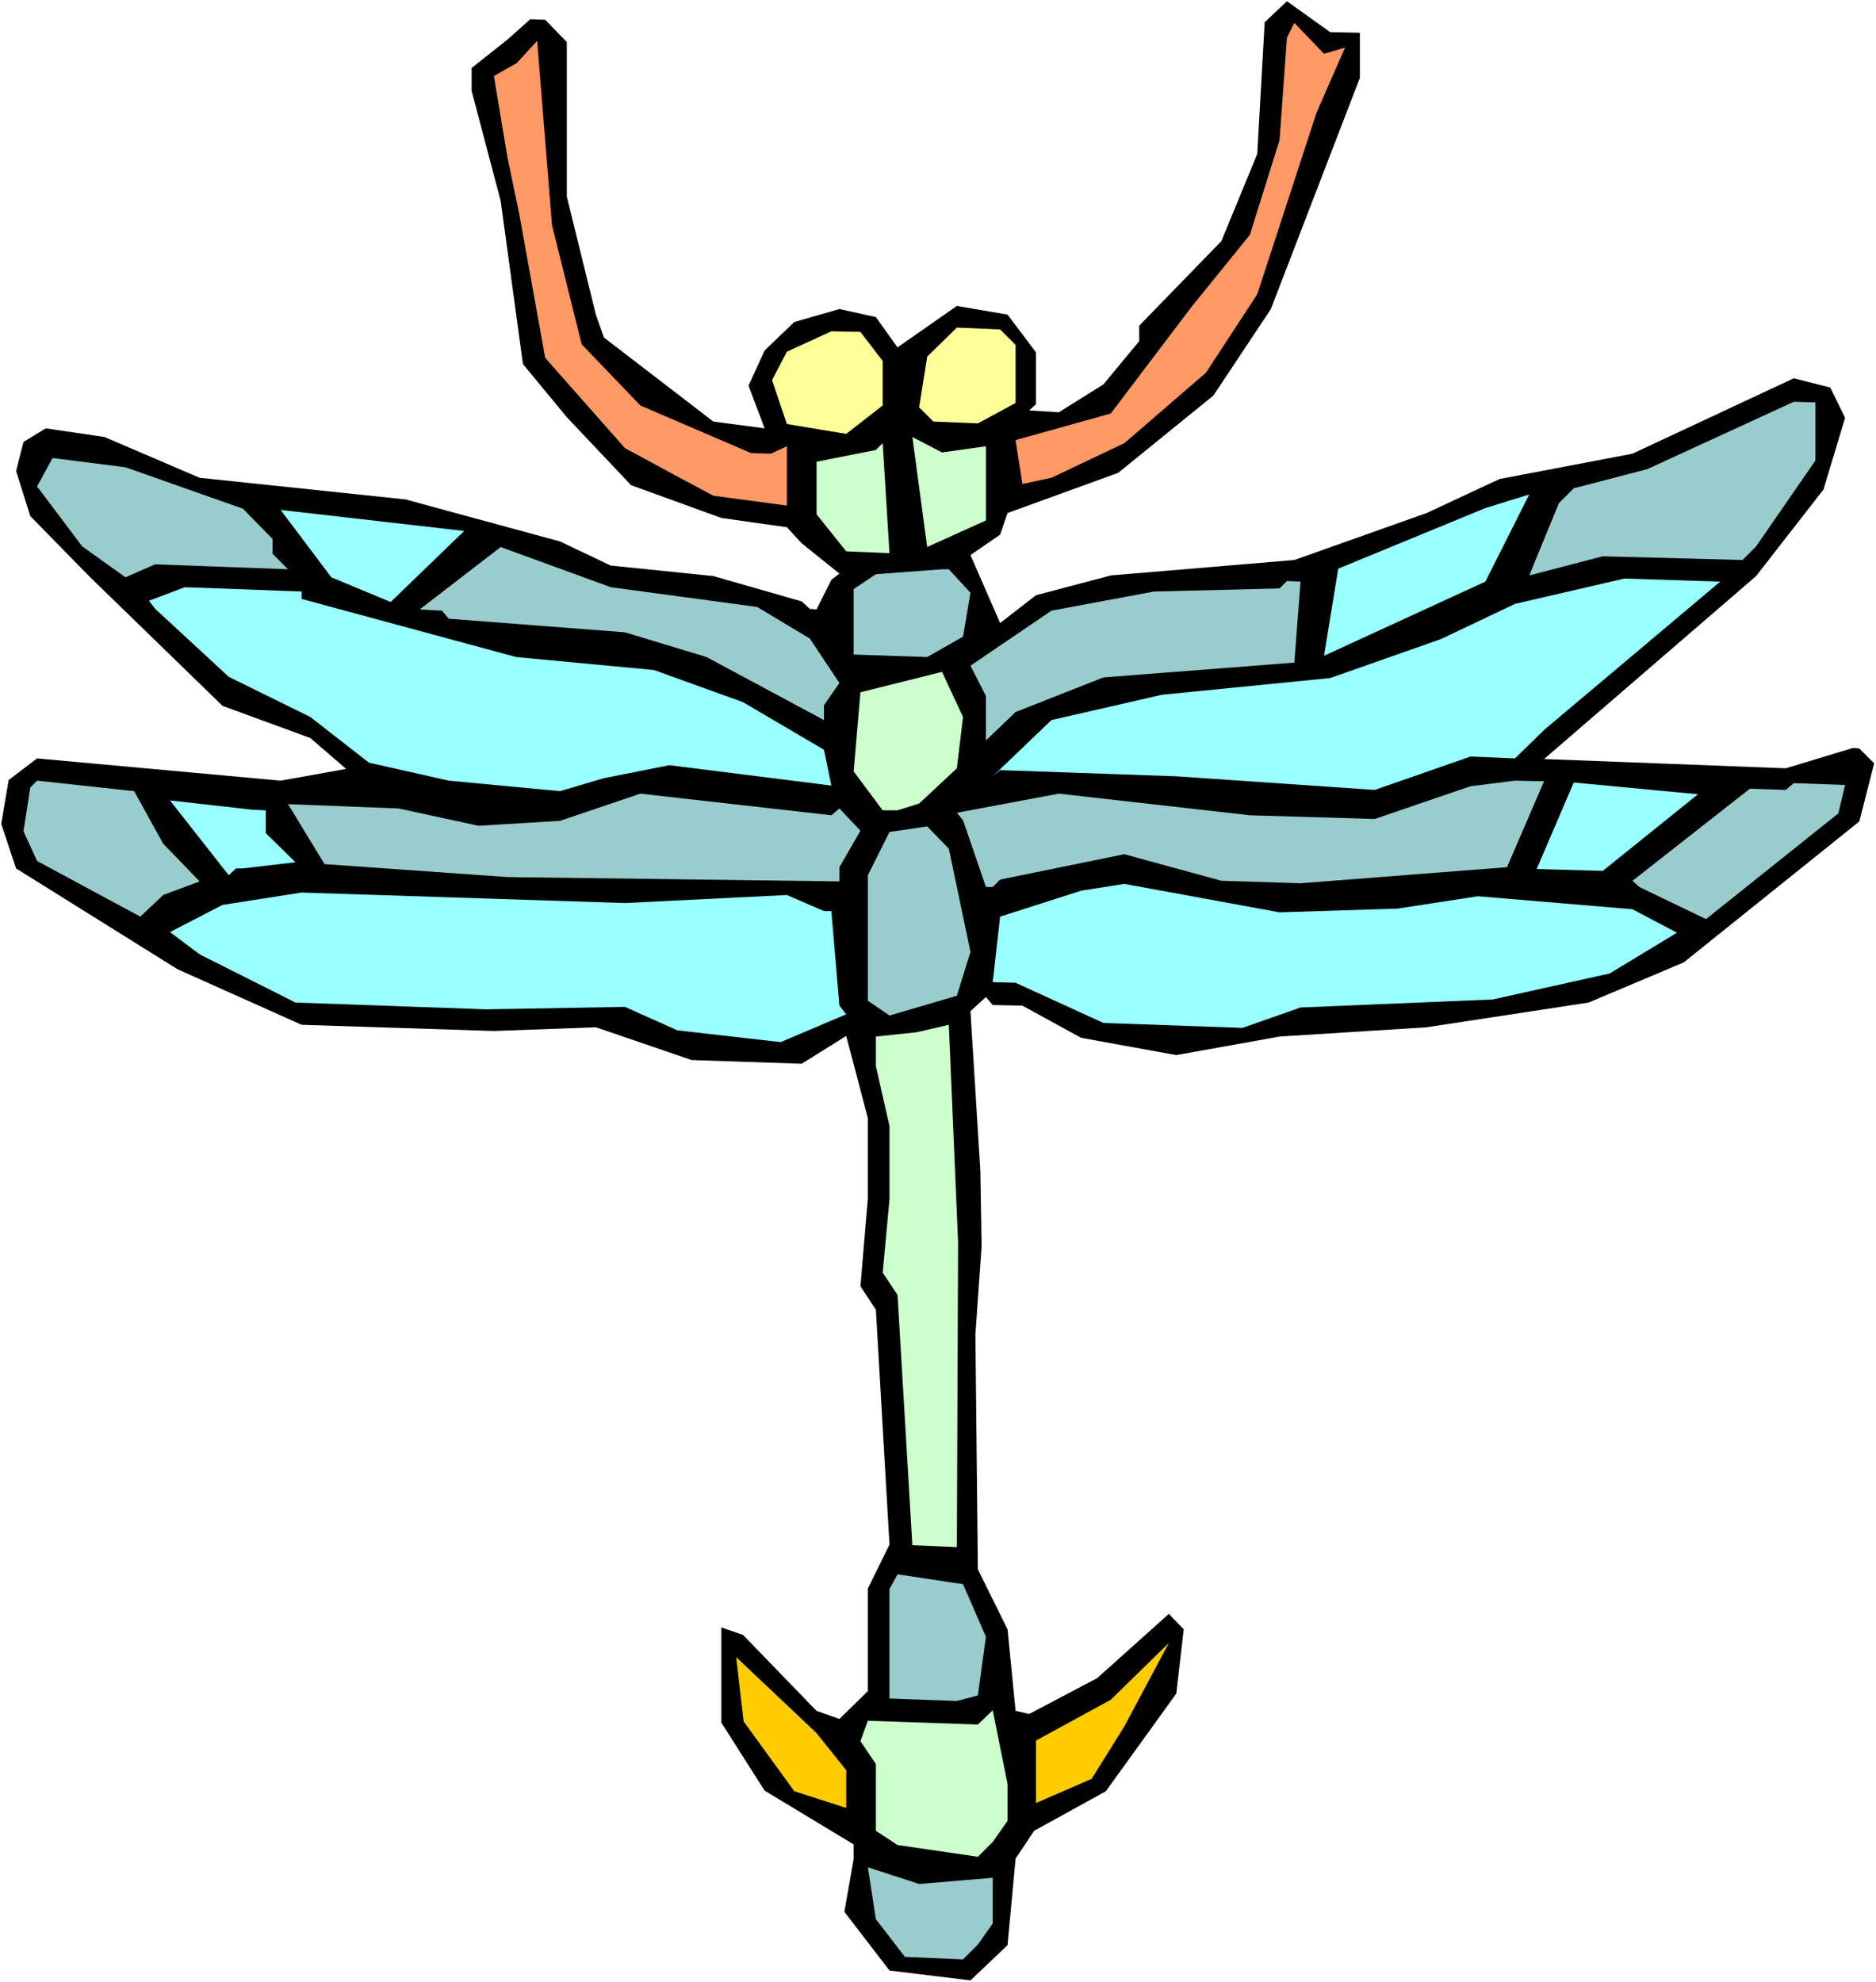 <?xml version="1.0" encoding="UTF-8" standalone="no"?>
<svg
   version="1.0"
   width="129.766mm"
   height="137.101mm"
   id="svg33"
   sodipodi:docname="Bug 026.wmf"
   xmlns:inkscape="http://www.inkscape.org/namespaces/inkscape"
   xmlns:sodipodi="http://sodipodi.sourceforge.net/DTD/sodipodi-0.dtd"
   xmlns="http://www.w3.org/2000/svg"
   xmlns:svg="http://www.w3.org/2000/svg">
  <rect width="100%" height="100%" fill="#808080" stroke="none"/>
  <sodipodi:namedview
     id="namedview33"
     pagecolor="#ffffff"
     bordercolor="#000000"
     borderopacity="0.25"
     inkscape:showpageshadow="2"
     inkscape:pageopacity="0.0"
     inkscape:pagecheckerboard="0"
     inkscape:deskcolor="#d1d1d1"
     inkscape:document-units="mm" />
  <defs
     id="defs1">
    <pattern
       id="WMFhbasepattern"
       patternUnits="userSpaceOnUse"
       width="6"
       height="6"
       x="0"
       y="0" />
  </defs>
  <path
     style="fill:#ffffff;fill-opacity:1;fill-rule:evenodd;stroke:none"
     d="M 0,518.178 H 490.455 V 0 H 0 Z"
     id="path1" />
  <path
     style="fill:#000000;fill-opacity:1;fill-rule:evenodd;stroke:none"
     d="M 355.52,8.564 V 20.359 l -23.27,60.43 -15.029,22.621 -24.886,20.197 -28.926,10.503 -1.939,5.655 -7.757,5.332 7.757,17.773 9.373,-7.271 19.554,-5.17 47.995,-4.039 34.582,-12.28 19.069,-8.887 34.744,-6.625 42.178,-19.712 9.534,2.424 3.878,7.917 -5.656,18.743 -17.614,22.621 -55.429,47.827 63.186,2.424 17.614,-5.332 1.616,0.162 3.878,3.878 -3.878,15.188 -45.894,36.84 -24.886,10.503 -42.339,6.463 -38.461,2.424 -26.987,4.847 -24.886,-4.524 -15.352,-8.402 -7.757,-0.162 -1.778,-2.101 -4.04,3.716 2.586,41.687 0.323,19.874 -1.616,22.944 0.646,61.399 7.757,15.673 2.101,21.328 3.555,0.808 17.776,-9.371 18.746,-16.804 3.878,4.039 -1.939,16.804 -18.422,25.529 -18.746,10.341 -4.848,7.271 -2.101,22.621 -9.696,9.21 -21.17,-2.585 -11.797,-15.35 2.424,-13.734 v -3.878 l -23.27,-14.057 -11.312,-17.773 v -24.883 l 5.656,1.939 19.23,19.874 5.979,2.1 7.434,-7.271 v -26.822 l 5.656,-11.472 -3.555,-61.399 -4.04,-6.14 1.939,-22.944 v -21.005 l -5.656,-21.49 -11.635,7.271 -28.765,-0.969 -25.048,-8.564 -26.664,0.969 L 78.861,267.895 46.379,253.353 4.202,227.016 0.323,215.382 2.262,203.91 l 7.434,-5.655 63.67,5.817 17.13,-3.07 -9.373,-8.079 L 58.176,184.521 23.432,150.752 7.918,134.917 4.202,123.122 l 1.939,-7.594 5.818,-3.555 15.352,2.262 24.886,10.664 53.813,5.655 40.4,10.987 13.251,6.302 26.826,2.747 23.109,6.625 2.101,1.939 1.778,0.162 3.878,-7.756 2.101,-1.616 -9.858,-7.917 -3.878,-4.201 -17.13,-2.424 -23.594,-8.564 -16.806,-17.773 -11.474,-13.896 -5.818,-42.656 -7.595,-28.761 v -5.978 l 9.373,-7.433 5.979,-5.332 3.878,0.162 5.656,5.817 v 40.394 l 7.595,30.861 2.101,5.978 28.603,21.975 13.413,1.777 -4.202,-11.149 4.202,-9.21 7.757,-7.433 11.797,-3.393 9.534,2.101 5.656,7.917 15.514,-10.826 13.251,2.262 7.434,9.856 v 13.572 l -1.778,1.616 7.757,0.485 11.635,-7.271 9.373,-11.31 v -4.039 l 21.493,-22.136 9.373,-22.782 1.939,-34.416 5.818,-5.494 11.312,8.079 z"
     id="path2" />
  <path
     style="fill:#ff9966;fill-opacity:1;fill-rule:evenodd;stroke:none"
     d="m 351.641,12.441 -7.434,16.966 -15.514,47.504 -13.413,20.52 -21.331,18.42 -19.069,9.048 -7.595,1.616 -1.778,-11.472 24.886,-6.948 21.17,-27.953 15.19,-18.743 7.757,-24.721 1.939,-26.822 1.939,-3.878 7.757,8.079 z"
     id="path3" />
  <path
     style="fill:#ff9966;fill-opacity:1;fill-rule:evenodd;stroke:none"
     d="m 152.065,89.999 15.352,15.996 28.926,12.441 5.171,0.162 4.202,-1.939 v 15.511 l -19.23,-2.585 -9.373,-5.009 -13.736,-7.433 -20.846,-23.59 -6.787,-37.647 -3.07,-14.704 -3.555,-21.328 5.979,-3.393 5.333,-5.817 3.878,48.15 z"
     id="path4" />
  <path
     style="fill:#ffff99;fill-opacity:1;fill-rule:evenodd;stroke:none"
     d="m 265.509,90.16 v 15.188 l -9.858,5.332 -11.635,-0.485 -3.717,-3.716 2.101,-13.249 7.757,-7.594 11.312,0.485 z"
     id="path5" />
  <path
     style="fill:#ffff99;fill-opacity:1;fill-rule:evenodd;stroke:none"
     d="m 230.765,94.361 v 11.634 l -9.534,7.433 -15.514,-2.585 -3.878,-11.472 3.878,-7.433 11.635,-5.332 7.595,0.162 z"
     id="path6" />
  <path
     style="fill:#99cccc;fill-opacity:1;fill-rule:evenodd;stroke:none"
     d="m 474.619,120.375 -15.514,22.459 -3.555,3.555 -36.522,-0.969 -19.23,5.009 7.757,-18.905 3.878,-3.878 19.23,-5.009 38.299,-17.612 5.656,0.162 z"
     id="path7" />
  <path
     style="fill:#ccffcc;fill-opacity:1;fill-rule:evenodd;stroke:none"
     d="m 257.752,116.659 v 19.389 l -15.352,6.948 -3.878,-28.761 7.757,4.039 z"
     id="path8" />
  <path
     style="fill:#ccffcc;fill-opacity:1;fill-rule:evenodd;stroke:none"
     d="m 221.23,144.127 -7.757,-9.695 V 120.698 l 15.514,-3.07 1.778,-1.777 1.778,28.761 z"
     id="path9" />
  <path
     style="fill:#99ffff;fill-opacity:1;fill-rule:evenodd;stroke:none"
     d="m 346.147,171.433 3.717,-22.782 38.461,-15.835 11.474,-3.555 -11.474,22.782 z"
     id="path10" />
  <path
     style="fill:#99cccc;fill-opacity:1;fill-rule:evenodd;stroke:none"
     d="m 63.509,132.978 7.757,7.917 v 3.878 l 4.04,4.039 -34.744,-1.293 -7.757,3.393 -11.312,-8.079 -11.797,-15.673 4.04,-7.433 19.069,2.424 z"
     id="path11" />
  <path
     style="fill:#99ffff;fill-opacity:1;fill-rule:evenodd;stroke:none"
     d="m 102.131,157.376 -15.514,-6.463 -13.251,-17.612 47.995,5.494 z"
     id="path12" />
  <path
     style="fill:#99ffff;fill-opacity:1;fill-rule:evenodd;stroke:none"
     d="m 403.676,190.823 -7.595,7.433 -11.635,-0.485 -25.048,8.725 -51.874,-3.555 -46.056,-1.616 -1.939,1.616 15.352,-14.704 28.926,-6.625 43.955,-4.363 28.926,-10.179 19.392,-9.21 28.603,-6.625 25.048,0.808 z"
     id="path13" />
  <path
     style="fill:#99cccc;fill-opacity:1;fill-rule:evenodd;stroke:none"
     d="m 197.96,158.669 13.736,8.24 7.757,11.634 -4.04,5.817 v 3.878 l -30.704,-16.481 -21.331,-6.463 -46.056,-3.555 -1.778,-2.1 -5.818,-0.323 21.17,-16.319 28.765,10.503 z"
     id="path14" />
  <path
     style="fill:#99cccc;fill-opacity:1;fill-rule:evenodd;stroke:none"
     d="m 253.712,154.953 -1.939,11.472 -9.373,5.332 -19.23,-0.646 v -17.127 l 5.818,-3.878 17.291,-1.293 h 1.778 z"
     id="path15" />
  <path
     style="fill:#99cccc;fill-opacity:1;fill-rule:evenodd;stroke:none"
     d="m 338.39,173.211 -49.934,3.878 -22.947,9.048 -7.757,7.433 v -11.634 l -4.04,-7.917 21.17,-14.38 26.826,-5.009 32.805,-0.808 1.939,-1.939 3.555,0.162 z"
     id="path16" />
  <path
     style="fill:#99ffff;fill-opacity:1;fill-rule:evenodd;stroke:none"
     d="m 78.861,156.568 56.075,15.188 36.037,3.393 23.27,8.402 21.17,12.441 1.939,9.371 -42.339,-5.332 -17.13,3.393 -11.474,3.393 -29.088,-2.747 -20.846,-4.686 -15.352,-11.957 -21.331,-10.503 -19.23,-17.773 -1.616,-2.1 9.373,-3.555 30.542,1.131 z"
     id="path17" />
  <path
     style="fill:#ccffcc;fill-opacity:1;fill-rule:evenodd;stroke:none"
     d="m 250.157,200.841 -9.858,9.21 -5.656,1.777 h -3.878 l -7.595,-10.179 1.778,-20.682 21.331,-5.332 5.494,11.795 z"
     id="path18" />
  <path
     style="fill:#99cccc;fill-opacity:1;fill-rule:evenodd;stroke:none"
     d="m 480.598,212.636 -34.582,27.63 -17.453,-8.402 -1.778,-1.616 30.704,-24.075 9.373,0.323 2.101,-1.777 13.413,0.485 z"
     id="path19" />
  <path
     style="fill:#99cccc;fill-opacity:1;fill-rule:evenodd;stroke:none"
     d="m 393.98,226.693 -53.974,4.201 -20.685,-0.646 -25.371,-6.948 -32.482,6.625 -1.939,1.939 h -1.778 l -5.979,-17.45 -1.616,-1.939 26.664,-5.009 49.934,5.655 32.643,0.969 25.048,-8.564 11.635,-1.454 7.595,0.162 z"
     id="path20" />
  <path
     style="fill:#99ffff;fill-opacity:1;fill-rule:evenodd;stroke:none"
     d="m 419.028,227.662 -17.291,-0.485 9.696,-22.621 32.482,3.07 z"
     id="path21" />
  <path
     style="fill:#99cccc;fill-opacity:1;fill-rule:evenodd;stroke:none"
     d="m 219.453,211.343 5.494,5.817 -5.494,9.533 v 3.716 l -86.779,-1.131 -47.834,-3.393 -9.534,-15.673 28.926,1.131 20.846,4.524 21.331,-1.293 21.008,-7.109 49.934,5.655 z"
     id="path22" />
  <path
     style="fill:#99cccc;fill-opacity:1;fill-rule:evenodd;stroke:none"
     d="m 42.662,220.553 9.534,9.856 -9.534,3.555 -5.979,5.655 -26.987,-14.542 -3.555,-7.756 1.778,-11.472 1.778,-1.777 25.371,2.747 z"
     id="path23" />
  <path
     style="fill:#99ffff;fill-opacity:1;fill-rule:evenodd;stroke:none"
     d="m 69.488,211.828 v 5.978 l 7.757,7.594 -13.736,1.616 H 61.731 l -1.939,1.777 -15.352,-19.551 21.493,2.424 z"
     id="path24" />
  <path
     style="fill:#99cccc;fill-opacity:1;fill-rule:evenodd;stroke:none"
     d="m 253.712,248.829 -3.555,11.472 -17.614,5.17 -5.656,-3.878 v -32.8 l 5.656,-11.31 9.858,-1.454 5.656,5.817 z"
     id="path25" />
  <path
     style="fill:#99ffff;fill-opacity:1;fill-rule:evenodd;stroke:none"
     d="m 365.377,237.519 21.008,-3.232 40.4,3.393 11.635,6.14 -17.614,10.664 -30.542,6.786 -50.258,2.101 -15.19,5.332 -36.36,-1.293 -22.947,-10.503 -5.979,-0.162 1.939,-17.127 21.17,-6.786 11.312,-1.777 40.562,7.433 z"
     id="path26" />
  <path
     style="fill:#99ffff;fill-opacity:1;fill-rule:evenodd;stroke:none"
     d="m 217.352,238.165 2.101,24.721 1.778,2.262 -17.13,7.271 -26.987,-3.07 -13.736,-6.14 -36.198,0.646 -49.934,-1.777 -25.048,-12.603 -7.757,-5.817 13.736,-7.109 20.685,-3.232 84.517,2.747 42.339,-2.1 9.696,4.201 z"
     id="path27" />
  <path
     style="fill:#ccffcc;fill-opacity:1;fill-rule:evenodd;stroke:none"
     d="m 250.48,324.77 -0.323,79.658 -11.635,-0.485 -3.878,-65.439 -3.878,-5.817 1.778,-19.228 v -19.066 l -3.555,-15.673 v -7.756 l 10.666,-1.131 8.403,-1.939 z"
     id="path28" />
  <path
     style="fill:#99cccc;fill-opacity:1;fill-rule:evenodd;stroke:none"
     d="m 257.752,427.857 -2.101,15.35 -5.494,1.454 -17.614,-0.646 v -28.599 l 2.101,-3.878 17.13,2.585 z"
     id="path29" />
  <path
     style="fill:#ffcc00;fill-opacity:1;fill-rule:evenodd;stroke:none"
     d="m 285.385,465.019 -14.544,6.302 v -16.319 l 19.554,-10.664 15.19,-14.865 -11.635,21.813 z"
     id="path30" />
  <path
     style="fill:#ffcc00;fill-opacity:1;fill-rule:evenodd;stroke:none"
     d="m 221.23,462.757 v 9.856 l -13.574,-4.363 -13.251,-18.258 -1.939,-16.804 21.008,19.874 z"
     id="path31" />
  <path
     style="fill:#ccffcc;fill-opacity:1;fill-rule:evenodd;stroke:none"
     d="m 263.408,476.007 -3.878,5.494 -3.878,3.878 -21.008,-3.07 -5.656,-3.716 v -17.45 l -4.04,-5.978 1.939,-5.332 28.765,0.969 3.878,-3.716 3.878,19.228 z"
     id="path32" />
  <path
     style="fill:#99cccc;fill-opacity:1;fill-rule:evenodd;stroke:none"
     d="m 259.529,490.872 v 11.957 l -3.878,5.494 -3.878,3.878 -15.19,-0.646 -7.595,-9.856 -2.101,-13.572 13.413,4.363 z"
     id="path33" />
</svg>
